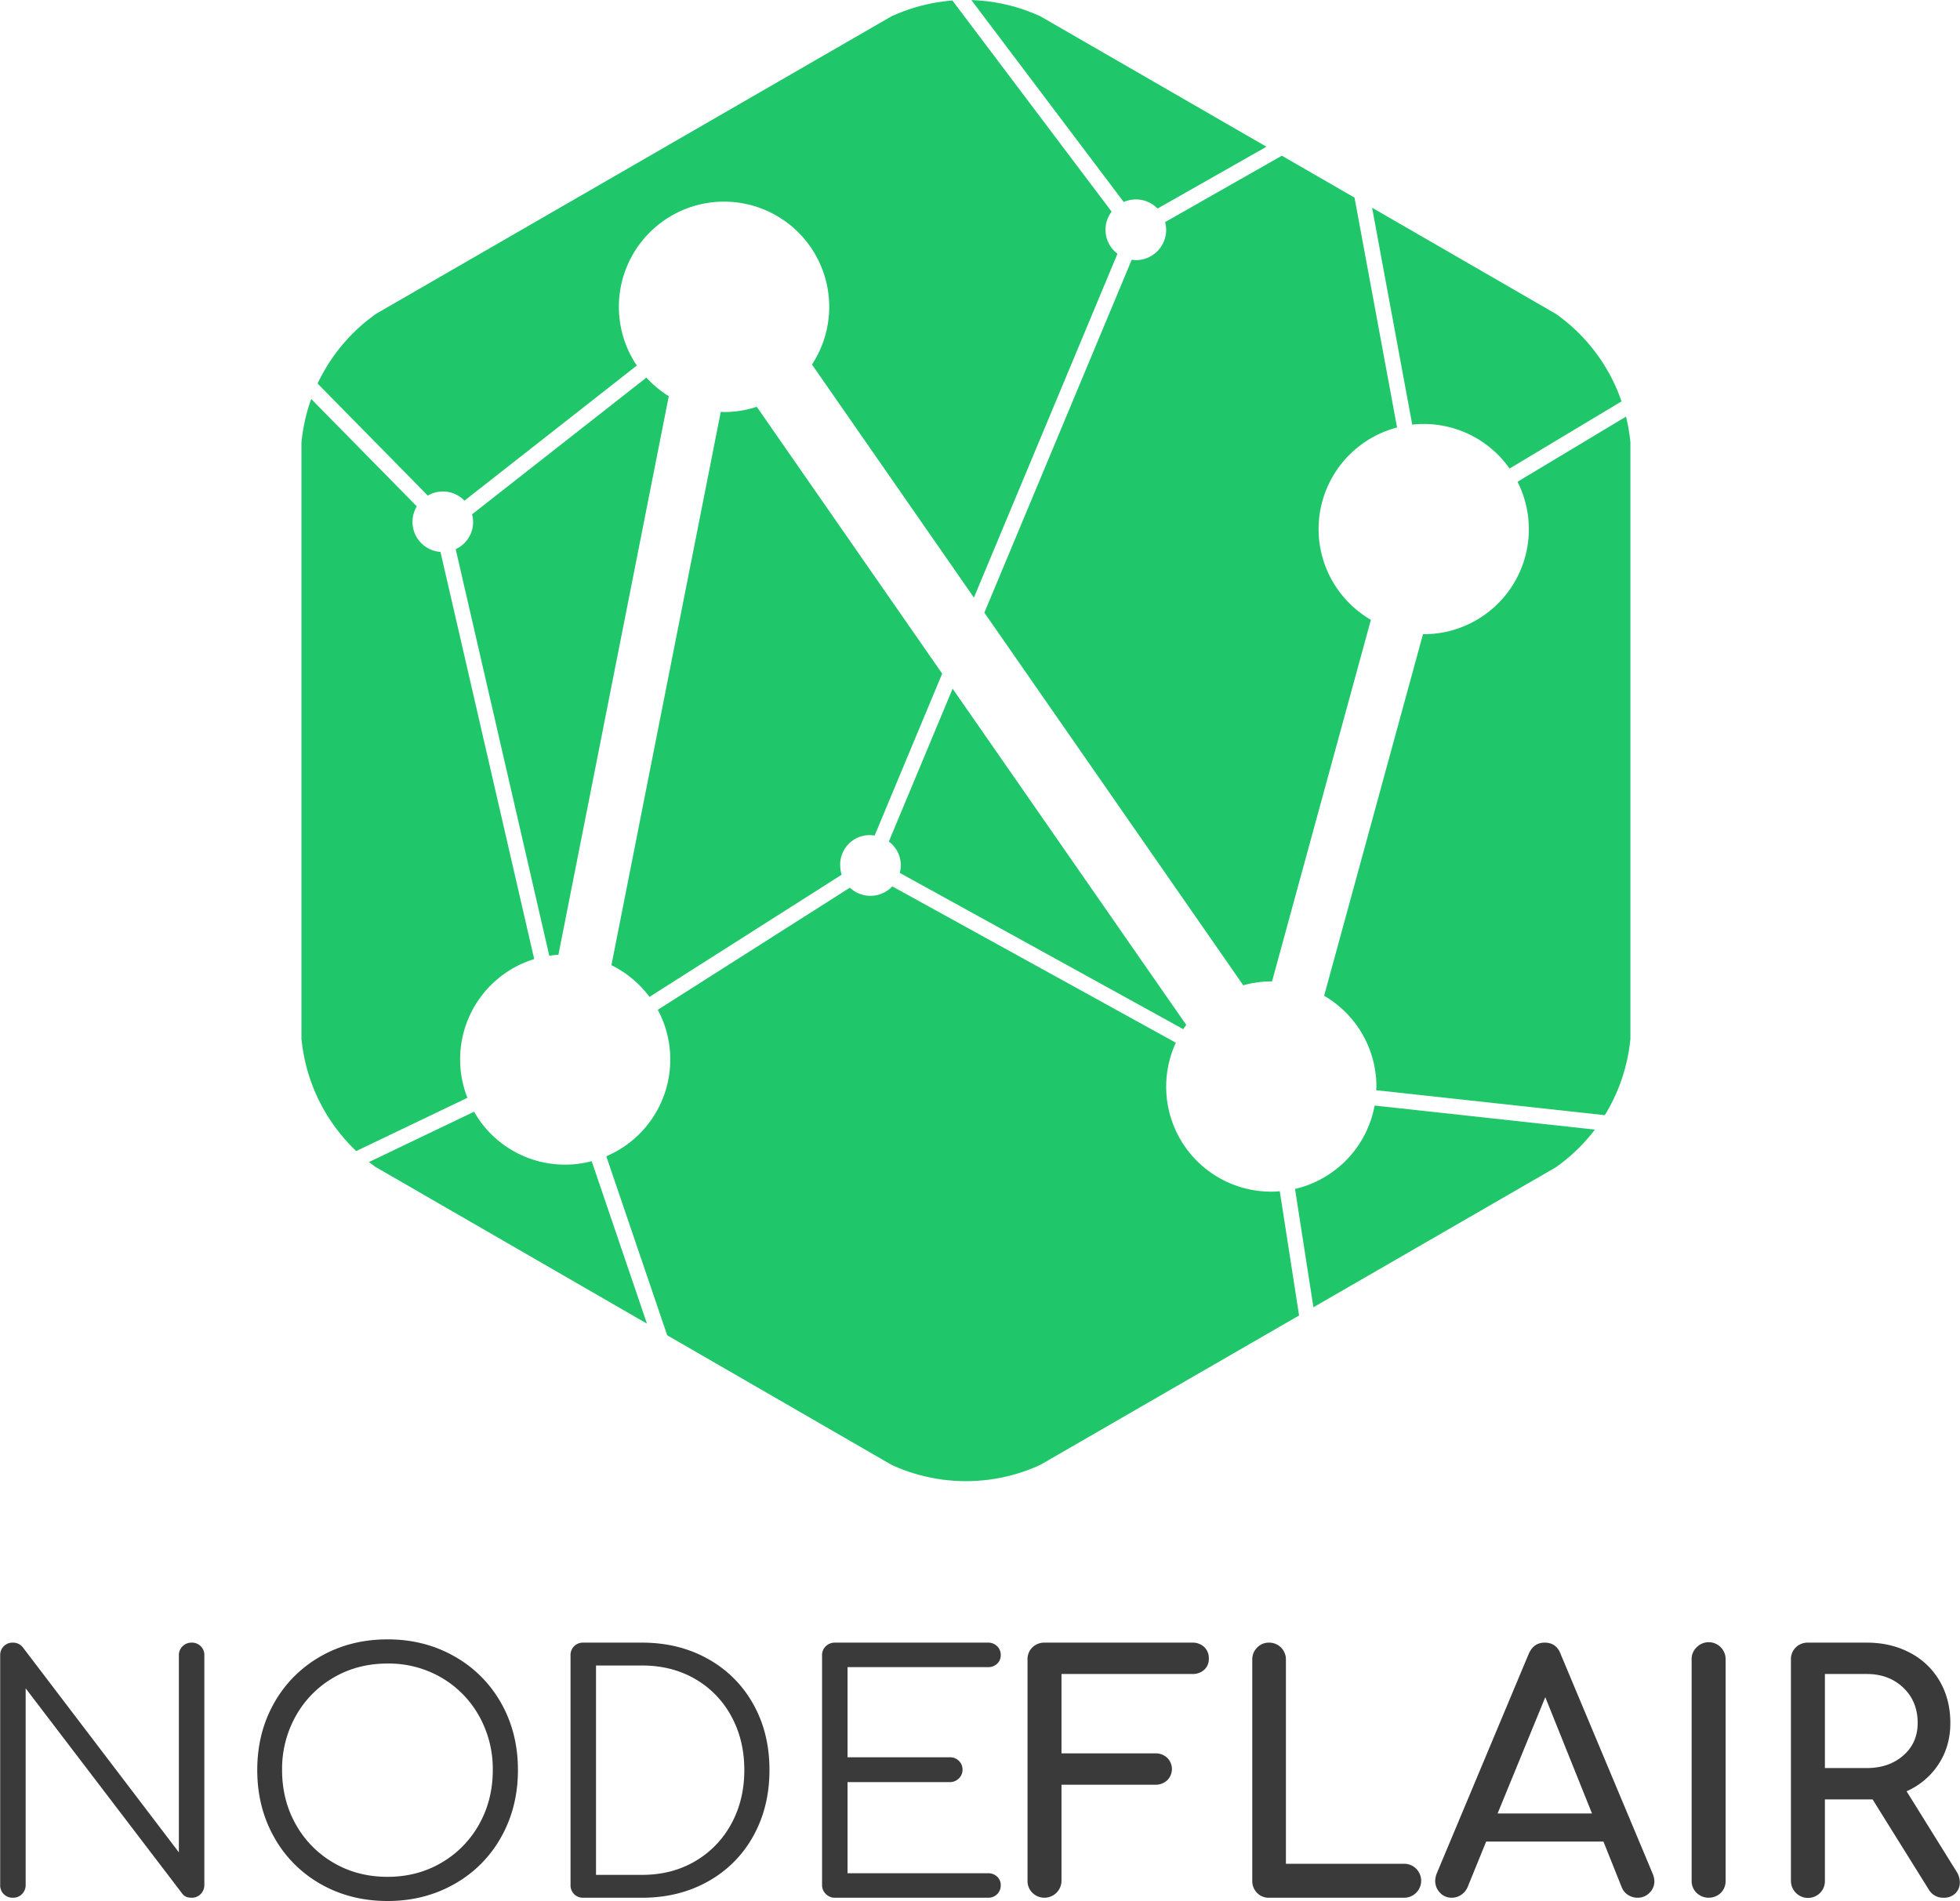 <svg id="Logo_Text_Vertical" data-name="Logo Text Vertical" xmlns="http://www.w3.org/2000/svg" xmlns:xlink="http://www.w3.org/1999/xlink" viewBox="0 0 1500 1455"><defs><style>.cls-1{fill:none;}.cls-2{fill:#3a3a3a;}.cls-3{clip-path:url(#clip-path);}.cls-4{fill:#1fc76a;}</style><clipPath id="clip-path"><path class="cls-1" d="M1248.38,782.12V351.53a136.22,136.22,0,0,0-68.13-118L807.36,18.25a136.27,136.27,0,0,0-136.24,0l-372.9,215.3a136.23,136.23,0,0,0-68.12,118V782.12a136.26,136.26,0,0,0,68.12,118l372.9,215.29a136.23,136.23,0,0,0,136.24,0l372.89-215.29A136.25,136.25,0,0,0,1248.38,782.12Z"/></clipPath></defs><title>Vertical Expanded</title><path class="cls-2" d="M2.89,1449.75a9.44,9.44,0,0,1-2.75-7V1267a9.41,9.41,0,0,1,9.75-9.75,9.48,9.48,0,0,1,7.5,3.5l119.5,157V1267a9.27,9.27,0,0,1,2.87-7,9.61,9.61,0,0,1,6.88-2.75,9.41,9.41,0,0,1,9.75,9.75v175.75a9.58,9.58,0,0,1-2.75,6.87,9.27,9.27,0,0,1-7,2.88c-3.34,0-5.75-1.08-7.25-3.25l-119.75-157v150.5a9.58,9.58,0,0,1-2.75,6.87,9.27,9.27,0,0,1-7,2.88A9.44,9.44,0,0,1,2.89,1449.75Z"/><path class="cls-2" d="M245.38,1442a93.28,93.28,0,0,1-35.62-35.87q-12.88-22.89-12.88-51.38t12.88-51.25a93.59,93.59,0,0,1,35.62-35.75q22.75-13,51.25-13,28.26,0,51.13,13a93.38,93.38,0,0,1,35.75,35.75q12.87,22.76,12.87,51.25t-12.87,51.38A93.07,93.07,0,0,1,347.76,1442q-22.87,13-51.13,13Q268.13,1455,245.38,1442Zm92.38-16.25a77.54,77.54,0,0,0,28.87-29.37q10.5-18.63,10.5-41.63a82.76,82.76,0,0,0-10.5-41.37A77.57,77.57,0,0,0,337.76,1284a80,80,0,0,0-41.13-10.75q-23,0-41.37,10.75a77.59,77.59,0,0,0-28.88,29.38,82.76,82.76,0,0,0-10.5,41.37q0,23,10.5,41.63a77.57,77.57,0,0,0,28.88,29.37q18.38,10.76,41.37,10.75Q319.39,1436.5,337.76,1425.75Z"/><path class="cls-2" d="M439.38,1449.75a9.48,9.48,0,0,1-2.75-7V1267a9.41,9.41,0,0,1,9.75-9.75h45q28.25,0,50.5,12.5a88.76,88.76,0,0,1,34.63,34.63q12.38,22.11,12.37,50.37t-12.37,50.5A88.41,88.41,0,0,1,541.88,1440q-22.25,12.51-50.5,12.5h-45A9.46,9.46,0,0,1,439.38,1449.75Zm52-14.75q22.75,0,40.5-10.38A73.29,73.29,0,0,0,559.63,1396q10-18.24,10-41.25t-10-41.25a72.58,72.58,0,0,0-27.75-28.5q-17.75-10.24-40.5-10.25H456.13V1435Z"/><path class="cls-2" d="M632,1449.62a9.34,9.34,0,0,1-2.87-6.87V1267a9.27,9.27,0,0,1,2.87-7,9.62,9.62,0,0,1,6.88-2.75H756.13a9.51,9.51,0,0,1,7,2.75,9.21,9.21,0,0,1,2.75,6.75,8.79,8.79,0,0,1-2.75,6.63,9.74,9.74,0,0,1-7,2.62H648.63v69h78.25a9.51,9.51,0,0,1,7,2.75,9.21,9.21,0,0,1,2.75,6.75,9,9,0,0,1-2.88,6.75,9.58,9.58,0,0,1-6.87,2.75H648.63v69.75h107.5a9.71,9.71,0,0,1,7,2.63,8.77,8.77,0,0,1,2.75,6.62,9.18,9.18,0,0,1-2.75,6.75,9.47,9.47,0,0,1-7,2.75H638.88A9.38,9.38,0,0,1,632,1449.62Z"/><path class="cls-2" d="M790.12,1448.75a12.56,12.56,0,0,1-3.75-9.25V1270.25a12.48,12.48,0,0,1,3.75-9.38,12.83,12.83,0,0,1,9.25-3.62h113a12.75,12.75,0,0,1,9.25,3.38,11.74,11.74,0,0,1,3.5,8.87,11,11,0,0,1-3.5,8.5,13,13,0,0,1-9.25,3.25h-100V1342h71.75a12.89,12.89,0,0,1,9.13,3.38,12.08,12.08,0,0,1,0,17.25,12.92,12.92,0,0,1-9.13,3.37H812.37v73.5a13.08,13.08,0,0,1-22.25,9.25Z"/><path class="cls-2" d="M962,1448.75a12.78,12.78,0,0,1-3.63-9.25V1270.25a12.58,12.58,0,0,1,3.75-9.25,12.27,12.27,0,0,1,9-3.75,12.81,12.81,0,0,1,13,13V1426.5h90.5a13,13,0,1,1,0,26H971.12A12.13,12.13,0,0,1,962,1448.75Z"/><path class="cls-2" d="M1266.12,1439.75a12.27,12.27,0,0,1-3.75,9,12.58,12.58,0,0,1-9.25,3.75,13.19,13.19,0,0,1-7.12-2.12,12.09,12.09,0,0,1-4.88-5.88l-14-35h-89.75l-14.25,35a13.86,13.86,0,0,1-5,5.88,12.61,12.61,0,0,1-7,2.12,11.92,11.92,0,0,1-9.12-3.88,12.89,12.89,0,0,1-3.63-9.12,16.44,16.44,0,0,1,1.25-5.75L1169.87,1266q3.75-8.74,12.25-8.75,9,0,12.25,8.75l70.5,168.25A16,16,0,0,1,1266.12,1439.75Zm-120-51.75h72.25l-35.75-89Z"/><path class="cls-2" d="M1298.37,1448.75a12.56,12.56,0,0,1-3.75-9.25V1270.25a12.48,12.48,0,0,1,3.75-9.38,12.95,12.95,0,0,1,22.25,9.38V1439.5a12.78,12.78,0,0,1-3.63,9.25,13.43,13.43,0,0,1-18.62,0Z"/><path class="cls-2" d="M1499.86,1440.75a11.35,11.35,0,0,1-3.37,8.37,12.33,12.33,0,0,1-9.13,3.38,12.64,12.64,0,0,1-11.25-6.25l-43-69h-36.5v62.25a12.81,12.81,0,0,1-3.62,9.25,13.07,13.07,0,0,1-22.38-9.25V1270.25a12.48,12.48,0,0,1,3.75-9.38,12.83,12.83,0,0,1,9.25-3.62h45q18.51,0,33.13,7.75a56.17,56.17,0,0,1,22.75,21.75q8.12,14,8.12,32,0,17.76-9,31.5a56.17,56.17,0,0,1-24.5,20.75l38.25,61.5A15.36,15.36,0,0,1,1499.86,1440.75Zm-71.25-87.5q17,0,28-9.62t11-24.88q0-16.5-11-27t-28-10.5h-32v72Z"/><g class="cls-3"><path class="cls-4" d="M643,662.42a22.52,22.52,0,0,1,26.36-22.89L721.05,515.6,579.16,311.36a80.2,80.2,0,0,1-25,4c-.86,0-1.69-.11-2.55-.13L467.92,738.74A80.72,80.72,0,0,1,497.06,763l147.09-93.53A22.84,22.84,0,0,1,643,662.42Z"/><path class="cls-4" d="M905.57,787.71c.72-1.11,1.49-2.17,2.27-3.24L729.05,527.11l-48.82,117a22.54,22.54,0,0,1,8.38,24Z"/><path class="cls-4" d="M427.36,730.75l84.46-427.5A80.67,80.67,0,0,1,494.71,289L361.27,393.65a22.71,22.71,0,0,1-12.53,26.66l71.63,311.2C422.67,731.16,425,730.9,427.36,730.75Z"/><path class="cls-4" d="M1009.12,404.94a80.42,80.42,0,0,1,60.06-77.75l-32.55-175.92L981,119.17,891.63,170a23,23,0,0,1,.85,5.9,23.21,23.21,0,0,1-23.21,23.21,21.83,21.83,0,0,1-3.15-.32L753.34,468.92,951.48,754.14a80.41,80.41,0,0,1,21.46-3l.56,0,75.65-276.74A80.38,80.38,0,0,1,1009.12,404.94Z"/><path class="cls-4" d="M495.12,1013.1l-42.3-124.35a80,80,0,0,1-90-37.85l-81.25,38.9Z"/><path class="cls-4" d="M1080.79,325a82.33,82.33,0,0,1,8.79-.5,80.3,80.3,0,0,1,65.71,34.13l90.77-54.48a82.67,82.67,0,0,0-39.6-54.81L1050.08,159Z"/><path class="cls-4" d="M1052,846.17A80.46,80.46,0,0,1,991.09,910l14.07,90.57,201.3-116.23a82.58,82.58,0,0,0,22.3-18.88Z"/><path class="cls-4" d="M860,154.62a23.07,23.07,0,0,1,25.9,5l83.31-47.32L780.58,3.44a82.65,82.65,0,0,0-42.93-11Z"/><path class="cls-4" d="M1161.37,368.74a80.36,80.36,0,0,1-71.79,116.67c-.19,0-.37,0-.56,0l-75.65,276.74a80.37,80.37,0,0,1,40,69.5c0,.94-.11,1.86-.14,2.8l183.24,20a82.54,82.54,0,0,0,11.29-41.68V320.92c0-1.33-.07-2.66-.13-4Z"/><path class="cls-4" d="M979.42,911.75c-2.15.18-4.29.33-6.48.33a80.33,80.33,0,0,1-73.06-114l-217-119.66a23,23,0,0,1-32.48,1l-147,93.46A80.48,80.48,0,0,1,464,885l46.61,137L697.9,1130.18a82.68,82.68,0,0,0,82.68,0l213.61-123.33Z"/><path class="cls-4" d="M357.71,840.25a80.33,80.33,0,0,1,51.12-106.19L337.1,422.42A23,23,0,0,1,319,387.58l-85.69-87.14a82.65,82.65,0,0,0-2.61,20.48V812.69a82.66,82.66,0,0,0,38.6,69.9Z"/><path class="cls-4" d="M327.4,379.31a22.89,22.89,0,0,1,28.05,3.89l131.9-103.42A80.49,80.49,0,1,1,621.41,279l123.93,178.4L855.21,194.2A22.91,22.91,0,0,1,850.73,162L723.92-6.19a82.48,82.48,0,0,0-26,9.63L272,249.32A82.65,82.65,0,0,0,237.57,288Z"/></g></svg>